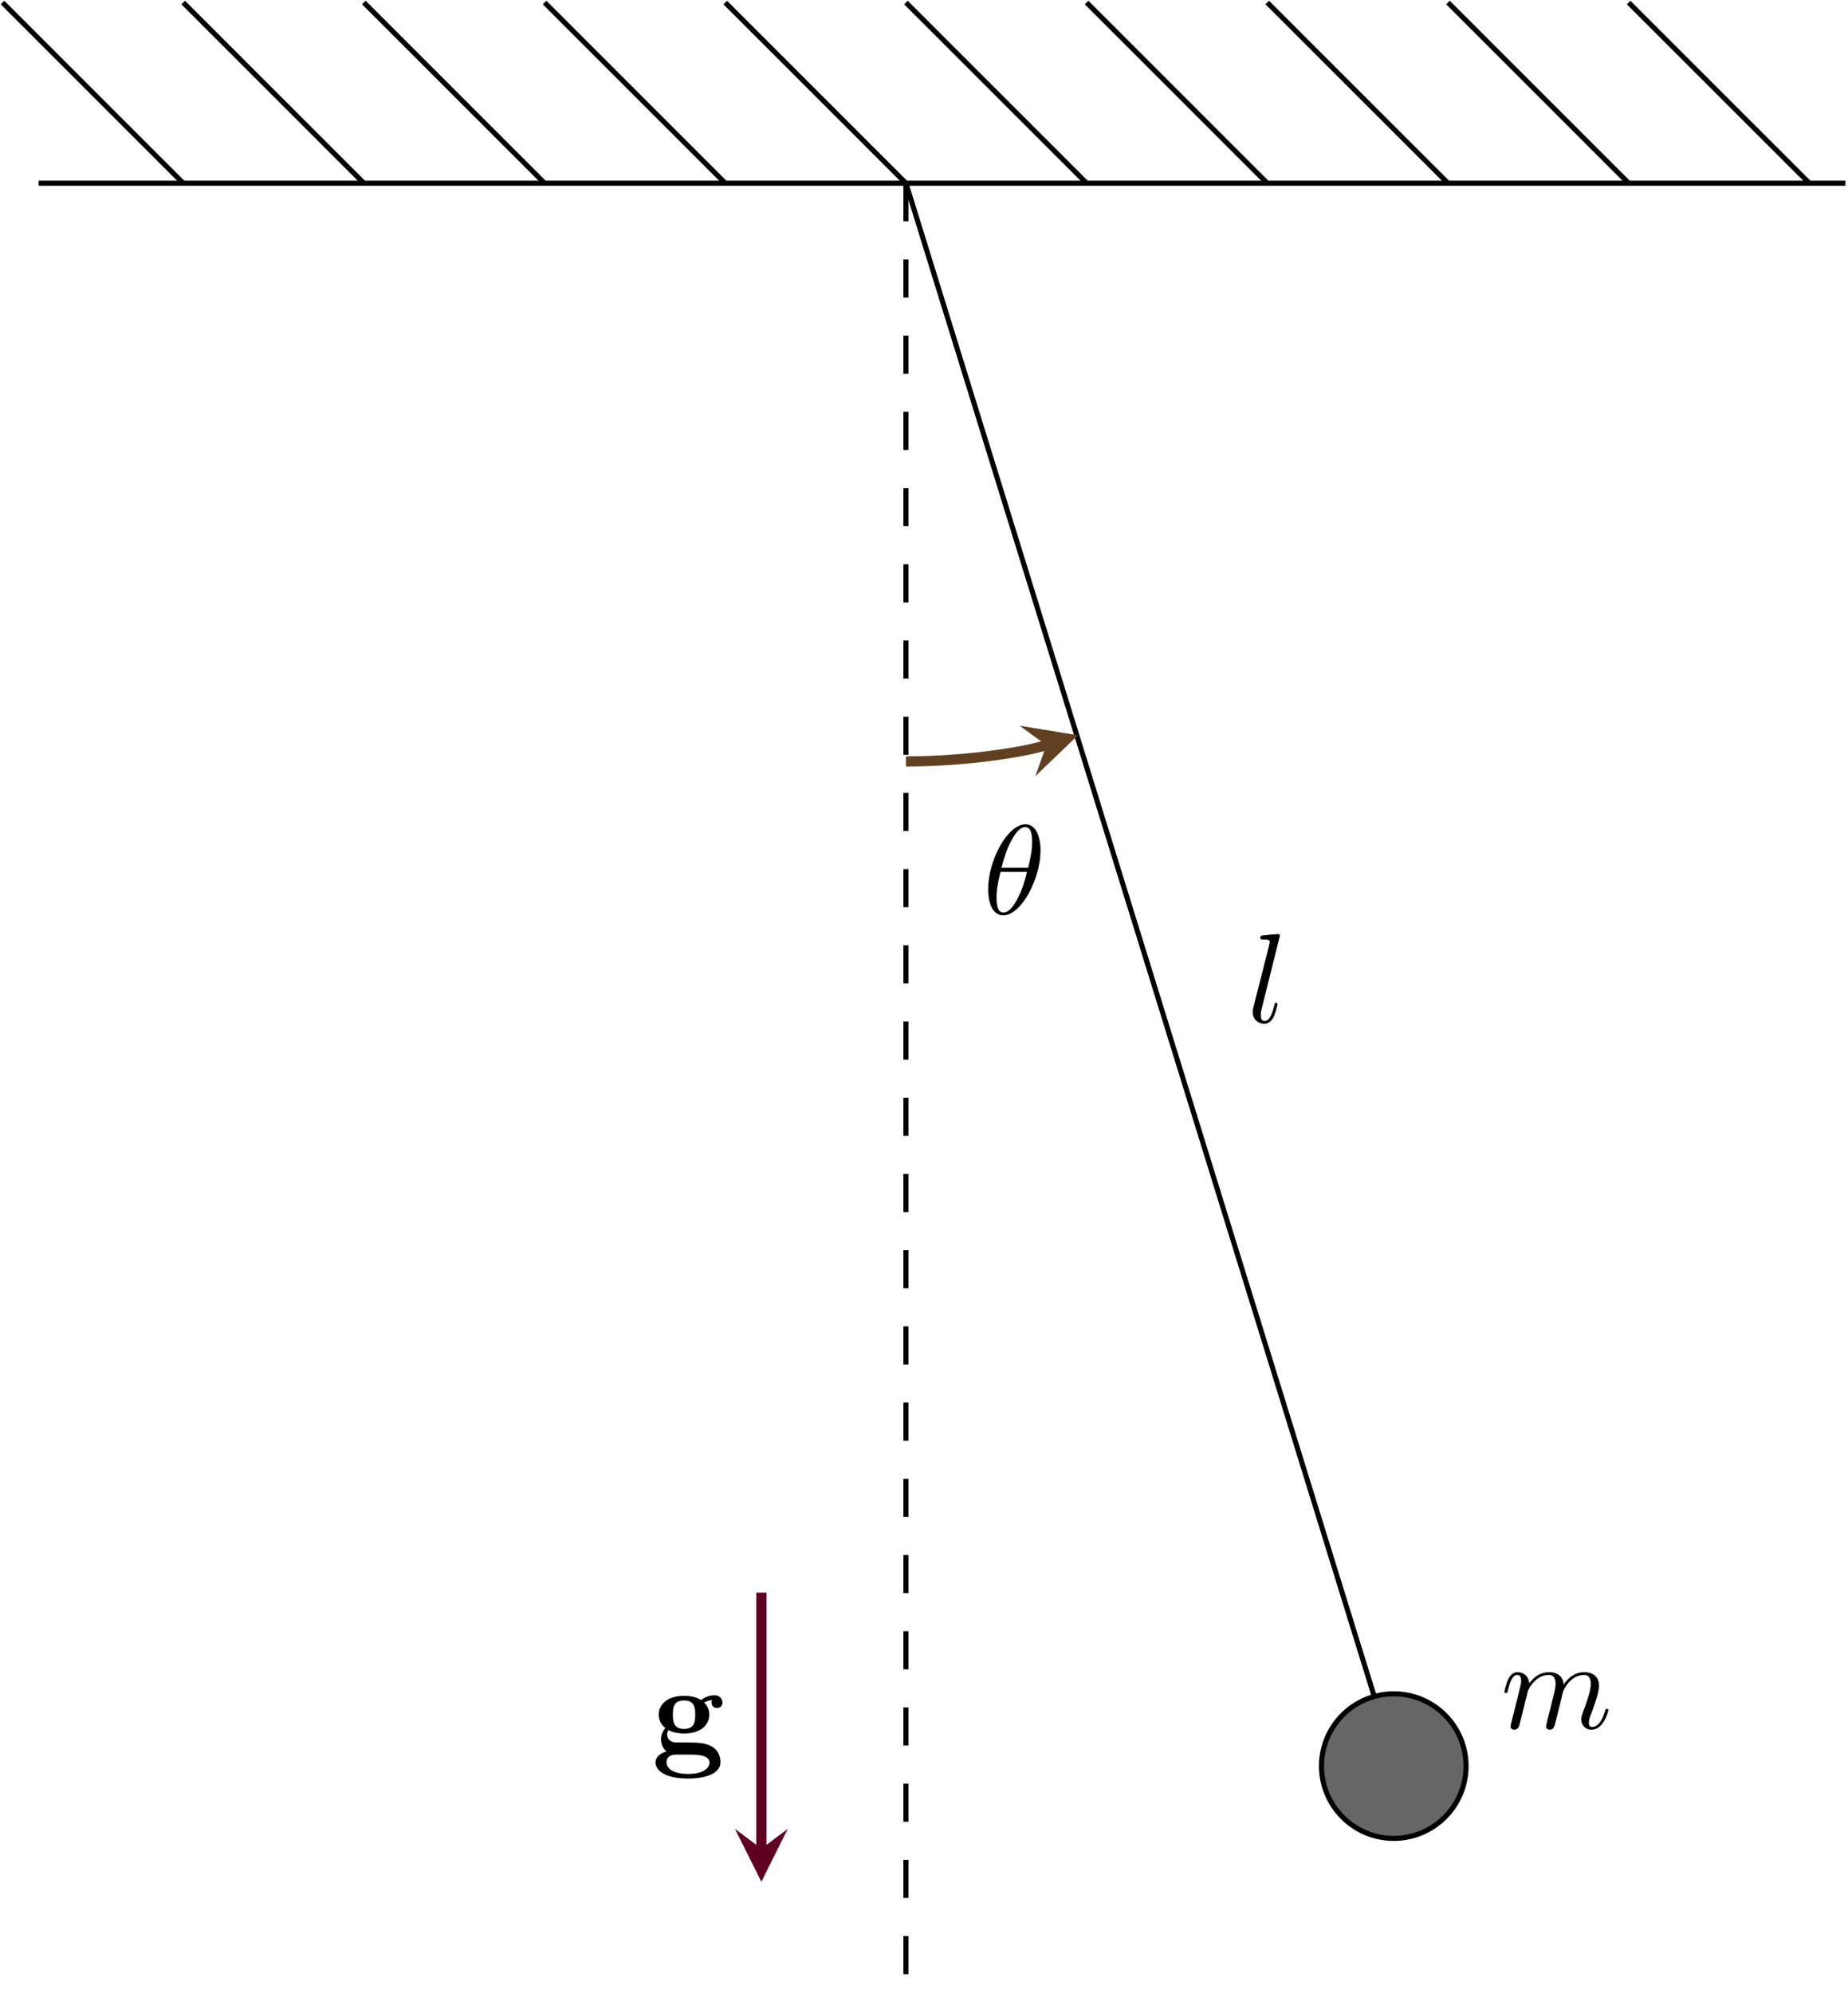 <?xml version="1.0" encoding="UTF-8" standalone="no"?>
<svg
   xmlns:dc="http://purl.org/dc/elements/1.1/"
   xmlns:cc="http://creativecommons.org/ns#"
   xmlns:rdf="http://www.w3.org/1999/02/22-rdf-syntax-ns#"
   xmlns:svg="http://www.w3.org/2000/svg"
   xmlns="http://www.w3.org/2000/svg"
   xmlns:xlink="http://www.w3.org/1999/xlink"
   xmlns:sodipodi="http://sodipodi.sourceforge.net/DTD/sodipodi-0.dtd"
   xmlns:inkscape="http://www.inkscape.org/namespaces/inkscape"
   width="144.966pt"
   height="156.304pt"
   viewBox="0 0 144.966 156.304"
   version="1.2"
   id="svg100"
   sodipodi:docname="Mathematical_pendulum.svg"
   inkscape:version="0.92.0 r15299">
  <sodipodi:namedview
     pagecolor="#ffffff"
     bordercolor="#666666"
     borderopacity="1"
     objecttolerance="10"
     gridtolerance="10"
     guidetolerance="10"
     inkscape:pageopacity="0"
     inkscape:pageshadow="2"
     inkscape:window-width="1600"
     inkscape:window-height="837"
     id="namedview102"
     showgrid="false"
     inkscape:zoom="3.2148889"
     inkscape:cx="96.644002"
     inkscape:cy="104.20267"
     inkscape:window-x="-8"
     inkscape:window-y="-8"
     inkscape:window-maximized="1"
     inkscape:current-layer="svg100" />
  <defs
     id="defs39">
    <g
       id="g28">
      <symbol
         overflow="visible"
         id="glyph0-0">
        <path
           style="stroke:none;"
           d=""
           id="path10" />
      </symbol>
      <symbol
         overflow="visible"
         id="glyph0-1">
        <path
           style="stroke:none;"
           d="M 4.531 -4.984 C 4.531 -5.641 4.359 -7.031 3.344 -7.031 C 1.953 -7.031 0.422 -4.219 0.422 -1.938 C 0.422 -1 0.703 0.109 1.609 0.109 C 3.016 0.109 4.531 -2.75 4.531 -4.984 Z M 1.469 -3.625 C 1.641 -4.25 1.844 -5.047 2.25 -5.766 C 2.516 -6.25 2.875 -6.812 3.328 -6.812 C 3.812 -6.812 3.875 -6.172 3.875 -5.609 C 3.875 -5.109 3.797 -4.609 3.562 -3.625 Z M 3.469 -3.297 C 3.359 -2.844 3.156 -2 2.766 -1.281 C 2.422 -0.594 2.047 -0.109 1.609 -0.109 C 1.281 -0.109 1.078 -0.406 1.078 -1.328 C 1.078 -1.75 1.141 -2.328 1.391 -3.297 Z M 3.469 -3.297 "
           id="path13" />
      </symbol>
      <symbol
         overflow="visible"
         id="glyph0-2">
        <path
           style="stroke:none;"
           d="M 2.578 -6.812 C 2.578 -6.812 2.578 -6.922 2.438 -6.922 C 2.219 -6.922 1.484 -6.844 1.219 -6.812 C 1.141 -6.812 1.031 -6.797 1.031 -6.609 C 1.031 -6.5 1.141 -6.5 1.281 -6.5 C 1.766 -6.5 1.781 -6.406 1.781 -6.328 L 1.75 -6.125 L 0.484 -1.141 C 0.453 -1.031 0.438 -0.969 0.438 -0.812 C 0.438 -0.234 0.875 0.109 1.344 0.109 C 1.672 0.109 1.922 -0.094 2.094 -0.453 C 2.266 -0.828 2.391 -1.406 2.391 -1.422 C 2.391 -1.531 2.297 -1.531 2.266 -1.531 C 2.172 -1.531 2.156 -1.484 2.141 -1.344 C 1.969 -0.703 1.781 -0.109 1.375 -0.109 C 1.078 -0.109 1.078 -0.422 1.078 -0.562 C 1.078 -0.812 1.094 -0.859 1.141 -1.047 Z M 2.578 -6.812 "
           id="path16" />
      </symbol>
      <symbol
         overflow="visible"
         id="glyph0-3">
        <path
           style="stroke:none;"
           d="M 0.875 -0.594 C 0.844 -0.438 0.781 -0.203 0.781 -0.156 C 0.781 0.016 0.922 0.109 1.078 0.109 C 1.203 0.109 1.375 0.031 1.453 -0.172 C 1.453 -0.188 1.578 -0.656 1.641 -0.906 L 1.859 -1.797 C 1.906 -2.031 1.969 -2.25 2.031 -2.469 C 2.062 -2.641 2.141 -2.938 2.156 -2.969 C 2.297 -3.281 2.828 -4.188 3.781 -4.188 C 4.234 -4.188 4.312 -3.812 4.312 -3.484 C 4.312 -3.234 4.25 -2.953 4.172 -2.656 L 3.891 -1.5 L 3.688 -0.75 C 3.656 -0.547 3.562 -0.203 3.562 -0.156 C 3.562 0.016 3.703 0.109 3.844 0.109 C 4.156 0.109 4.219 -0.141 4.297 -0.453 C 4.438 -1.016 4.812 -2.469 4.891 -2.859 C 4.922 -2.984 5.453 -4.188 6.547 -4.188 C 6.969 -4.188 7.078 -3.844 7.078 -3.484 C 7.078 -2.922 6.656 -1.781 6.453 -1.25 C 6.375 -1.016 6.328 -0.906 6.328 -0.703 C 6.328 -0.234 6.672 0.109 7.141 0.109 C 8.078 0.109 8.453 -1.344 8.453 -1.422 C 8.453 -1.531 8.359 -1.531 8.328 -1.531 C 8.234 -1.531 8.234 -1.5 8.188 -1.344 C 8.031 -0.812 7.719 -0.109 7.172 -0.109 C 7 -0.109 6.922 -0.203 6.922 -0.438 C 6.922 -0.688 7.016 -0.922 7.109 -1.141 C 7.297 -1.672 7.719 -2.766 7.719 -3.344 C 7.719 -3.984 7.312 -4.406 6.562 -4.406 C 5.828 -4.406 5.312 -3.969 4.938 -3.438 C 4.938 -3.562 4.906 -3.906 4.625 -4.141 C 4.375 -4.359 4.062 -4.406 3.812 -4.406 C 2.906 -4.406 2.422 -3.766 2.25 -3.531 C 2.203 -4.109 1.781 -4.406 1.328 -4.406 C 0.875 -4.406 0.688 -4.016 0.594 -3.844 C 0.422 -3.484 0.297 -2.906 0.297 -2.875 C 0.297 -2.766 0.391 -2.766 0.406 -2.766 C 0.516 -2.766 0.516 -2.781 0.578 -3 C 0.75 -3.703 0.953 -4.188 1.312 -4.188 C 1.469 -4.188 1.609 -4.109 1.609 -3.734 C 1.609 -3.516 1.578 -3.406 1.453 -2.891 Z M 0.875 -0.594 "
           id="path19" />
      </symbol>
      <symbol
         overflow="visible"
         id="glyph1-0">
        <path
           style="stroke:none;"
           d=""
           id="path22" />
      </symbol>
      <symbol
         overflow="visible"
         id="glyph1-1">
        <path
           style="stroke:none;"
           d="M 2.547 -1.891 C 1.672 -1.891 1.672 -2.562 1.672 -3.016 C 1.672 -3.453 1.672 -4.125 2.547 -4.125 C 3.422 -4.125 3.422 -3.453 3.422 -3.016 C 3.422 -2.562 3.422 -1.891 2.547 -1.891 Z M 1.328 -1.797 C 1.781 -1.562 2.297 -1.531 2.547 -1.531 C 3.984 -1.531 4.531 -2.312 4.531 -3.016 C 4.531 -3.484 4.281 -3.812 4.125 -3.969 C 4.422 -4.125 4.641 -4.141 4.75 -4.156 C 4.719 -4.109 4.703 -4.016 4.703 -3.953 C 4.703 -3.703 4.875 -3.531 5.141 -3.531 C 5.391 -3.531 5.562 -3.719 5.562 -3.953 C 5.562 -4.188 5.391 -4.531 4.938 -4.531 C 4.781 -4.531 4.312 -4.5 3.875 -4.156 C 3.703 -4.281 3.281 -4.484 2.547 -4.484 C 1.109 -4.484 0.562 -3.703 0.562 -3.016 C 0.562 -2.609 0.75 -2.188 1.078 -1.969 C 0.797 -1.609 0.734 -1.281 0.734 -1.078 C 0.734 -0.922 0.781 -0.438 1.172 -0.125 C 1.047 -0.094 0.312 0.125 0.312 0.75 C 0.312 1.25 0.875 2 2.859 2 C 4.625 2 5.406 1.422 5.406 0.719 C 5.406 0.422 5.328 -0.203 4.656 -0.547 C 4.094 -0.828 3.5 -0.828 2.547 -0.828 C 2.281 -0.828 1.828 -0.828 1.781 -0.844 C 1.328 -0.906 1.219 -1.281 1.219 -1.469 C 1.219 -1.562 1.266 -1.719 1.328 -1.797 Z M 1.938 0.125 L 3.109 0.125 C 3.422 0.125 4.547 0.125 4.547 0.75 C 4.547 1.109 4.156 1.641 2.859 1.641 C 1.672 1.641 1.172 1.188 1.172 0.734 C 1.172 0.125 1.797 0.125 1.938 0.125 Z M 1.938 0.125 "
           id="path25" />
      </symbol>
    </g>
    <clipPath
       id="clip1">
      <path
         d="M 2 14 L 144.965 14 L 144.965 15 L 2 15 Z M 2 14 "
         id="path30" />
    </clipPath>
    <clipPath
       id="clip2">
      <path
         d="M 122 0 L 144.965 0 L 144.965 21 L 122 21 Z M 122 0 "
         id="path33" />
    </clipPath>
    <clipPath
       id="clip3">
      <path
         d="M 70 14 L 72 14 L 72 156.305 L 70 156.305 Z M 70 14 "
         id="path36" />
    </clipPath>
  </defs>
  <g
     id="surface4208">
    <g
       clip-path="url(#clip1)"
       clip-rule="nonzero"
       id="g43">
      <path
         style="fill:none;stroke-width:0.399;stroke-linecap:butt;stroke-linejoin:miter;stroke:rgb(0%,0%,0%);stroke-opacity:1;stroke-miterlimit:10;"
         d="M -68.034 0.002 L 73.701 0.002 "
         transform="matrix(1,0,0,-1,71.065,14.373)"
         id="path41" />
    </g>
    <path
       style="fill:none;stroke-width:0.399;stroke-linecap:butt;stroke-linejoin:miter;stroke:rgb(0%,0%,0%);stroke-opacity:1;stroke-miterlimit:10;"
       d="M -70.866 14.174 L -56.694 0.002 "
       transform="matrix(1,0,0,-1,71.065,14.373)"
       id="path45" />
    <path
       style="fill:none;stroke-width:0.399;stroke-linecap:butt;stroke-linejoin:miter;stroke:rgb(0%,0%,0%);stroke-opacity:1;stroke-miterlimit:10;"
       d="M -56.694 14.174 L -42.522 0.002 "
       transform="matrix(1,0,0,-1,71.065,14.373)"
       id="path47" />
    <path
       style="fill:none;stroke-width:0.399;stroke-linecap:butt;stroke-linejoin:miter;stroke:rgb(0%,0%,0%);stroke-opacity:1;stroke-miterlimit:10;"
       d="M -42.522 14.174 L -28.346 0.002 "
       transform="matrix(1,0,0,-1,71.065,14.373)"
       id="path49" />
    <path
       style="fill:none;stroke-width:0.399;stroke-linecap:butt;stroke-linejoin:miter;stroke:rgb(0%,0%,0%);stroke-opacity:1;stroke-miterlimit:10;"
       d="M -28.346 14.174 L -14.174 0.002 "
       transform="matrix(1,0,0,-1,71.065,14.373)"
       id="path51" />
    <path
       style="fill:none;stroke-width:0.399;stroke-linecap:butt;stroke-linejoin:miter;stroke:rgb(0%,0%,0%);stroke-opacity:1;stroke-miterlimit:10;"
       d="M -14.174 14.174 L 0.001 0.002 "
       transform="matrix(1,0,0,-1,71.065,14.373)"
       id="path53" />
    <path
       style="fill:none;stroke-width:0.399;stroke-linecap:butt;stroke-linejoin:miter;stroke:rgb(0%,0%,0%);stroke-opacity:1;stroke-miterlimit:10;"
       d="M 0.001 14.174 L 14.173 0.002 "
       transform="matrix(1,0,0,-1,71.065,14.373)"
       id="path55" />
    <path
       style="fill:none;stroke-width:0.399;stroke-linecap:butt;stroke-linejoin:miter;stroke:rgb(0%,0%,0%);stroke-opacity:1;stroke-miterlimit:10;"
       d="M 14.173 14.174 L 28.345 0.002 "
       transform="matrix(1,0,0,-1,71.065,14.373)"
       id="path57" />
    <path
       style="fill:none;stroke-width:0.399;stroke-linecap:butt;stroke-linejoin:miter;stroke:rgb(0%,0%,0%);stroke-opacity:1;stroke-miterlimit:10;"
       d="M 28.345 14.174 L 42.521 0.002 "
       transform="matrix(1,0,0,-1,71.065,14.373)"
       id="path59" />
    <path
       style="fill:none;stroke-width:0.399;stroke-linecap:butt;stroke-linejoin:miter;stroke:rgb(0%,0%,0%);stroke-opacity:1;stroke-miterlimit:10;"
       d="M 42.521 14.174 L 56.693 0.002 "
       transform="matrix(1,0,0,-1,71.065,14.373)"
       id="path61" />
    <g
       clip-path="url(#clip2)"
       clip-rule="nonzero"
       id="g65">
      <path
         style="fill:none;stroke-width:0.399;stroke-linecap:butt;stroke-linejoin:miter;stroke:rgb(0%,0%,0%);stroke-opacity:1;stroke-miterlimit:10;"
         d="M 56.693 14.174 L 70.869 0.002 "
         transform="matrix(1,0,0,-1,71.065,14.373)"
         id="path63" />
    </g>
    <g
       clip-path="url(#clip3)"
       clip-rule="nonzero"
       id="g69">
      <path
         style="fill:none;stroke-width:0.399;stroke-linecap:butt;stroke-linejoin:miter;stroke:rgb(0%,0%,0%);stroke-opacity:1;stroke-dasharray:2.989,2.989;stroke-miterlimit:10;"
         d="M 0.001 0.002 L 0.001 -141.732 "
         transform="matrix(1,0,0,-1,71.065,14.373)"
         id="path67" />
    </g>
    <path
       style="fill:none;stroke-width:0.399;stroke-linecap:butt;stroke-linejoin:miter;stroke:rgb(0%,0%,0%);stroke-opacity:1;stroke-miterlimit:10;"
       d="M 0.001 0.002 L 36.849 -119.057 "
       transform="matrix(1,0,0,-1,71.065,14.373)"
       id="path71" />
    <path
       style="fill-rule:nonzero;fill:rgb(39.999%,39.999%,39.999%);fill-opacity:1;stroke-width:0.399;stroke-linecap:butt;stroke-linejoin:miter;stroke:rgb(0%,0%,0%);stroke-opacity:1;stroke-miterlimit:10;"
       d="M 43.939 -124.158 C 43.939 -121.029 41.4 -118.49 38.267 -118.49 C 35.138 -118.49 32.599 -121.029 32.599 -124.158 C 32.599 -127.291 35.138 -129.83 38.267 -129.83 C 41.4 -129.83 43.939 -127.291 43.939 -124.158 Z M 43.939 -124.158 "
       transform="matrix(1,0,0,-1,71.065,14.373)"
       id="path73" />
    <g
       style="fill:rgb(0%,0%,0%);fill-opacity:1;"
       id="g77">
      <use
         xlink:href="#glyph0-1"
         x="77.093"
         y="71.69"
         id="use75" />
    </g>
    <path
       style="fill:none;stroke-width:0.797;stroke-linecap:butt;stroke-linejoin:miter;stroke:rgb(37.5%,25%,12.5%);stroke-opacity:1;stroke-miterlimit:10;"
       d="M 0.001 -45.354 C 4.576 -45.354 9.126 -44.662 11.017 -44.072 "
       transform="matrix(1,0,0,-1,71.065,14.373)"
       id="path79" />
    <path
       style=" stroke:none;fill-rule:nonzero;fill:rgb(37.5%,25%,12.5%);fill-opacity:1;"
       d="M 84.559 57.672 L 79.98 56.926 L 82.082 58.445 L 81.215 60.887 "
       id="path81" />
    <g
       style="fill:rgb(0%,0%,0%);fill-opacity:1;"
       id="g85">
      <use
         xlink:href="#glyph0-2"
         x="97.827"
         y="80.194"
         id="use83" />
    </g>
    <path
       style="fill:none;stroke-width:0.797;stroke-linecap:butt;stroke-linejoin:miter;stroke:rgb(37.5%,0%,12.5%);stroke-opacity:1;stroke-miterlimit:10;"
       d="M -11.338 -110.553 L -11.338 -130.639 "
       transform="matrix(1,0,0,-1,71.065,14.373)"
       id="path87" />
    <path
       style=" stroke:none;fill-rule:nonzero;fill:rgb(37.5%,0%,12.5%);fill-opacity:1;"
       d="M 59.727 147.602 L 61.797 143.457 L 59.727 145.012 L 57.652 143.457 "
       id="path89" />
    <g
       style="fill:rgb(0%,0%,0%);fill-opacity:1;"
       id="g93">
      <use
         xlink:href="#glyph1-1"
         x="51.113"
         y="137.508"
         id="use91" />
    </g>
    <g
       style="fill:rgb(0%,0%,0%);fill-opacity:1;"
       id="g97">
      <use
         xlink:href="#glyph0-3"
         x="117.715"
         y="135.572"
         id="use95" />
    </g>
  </g>
</svg>
